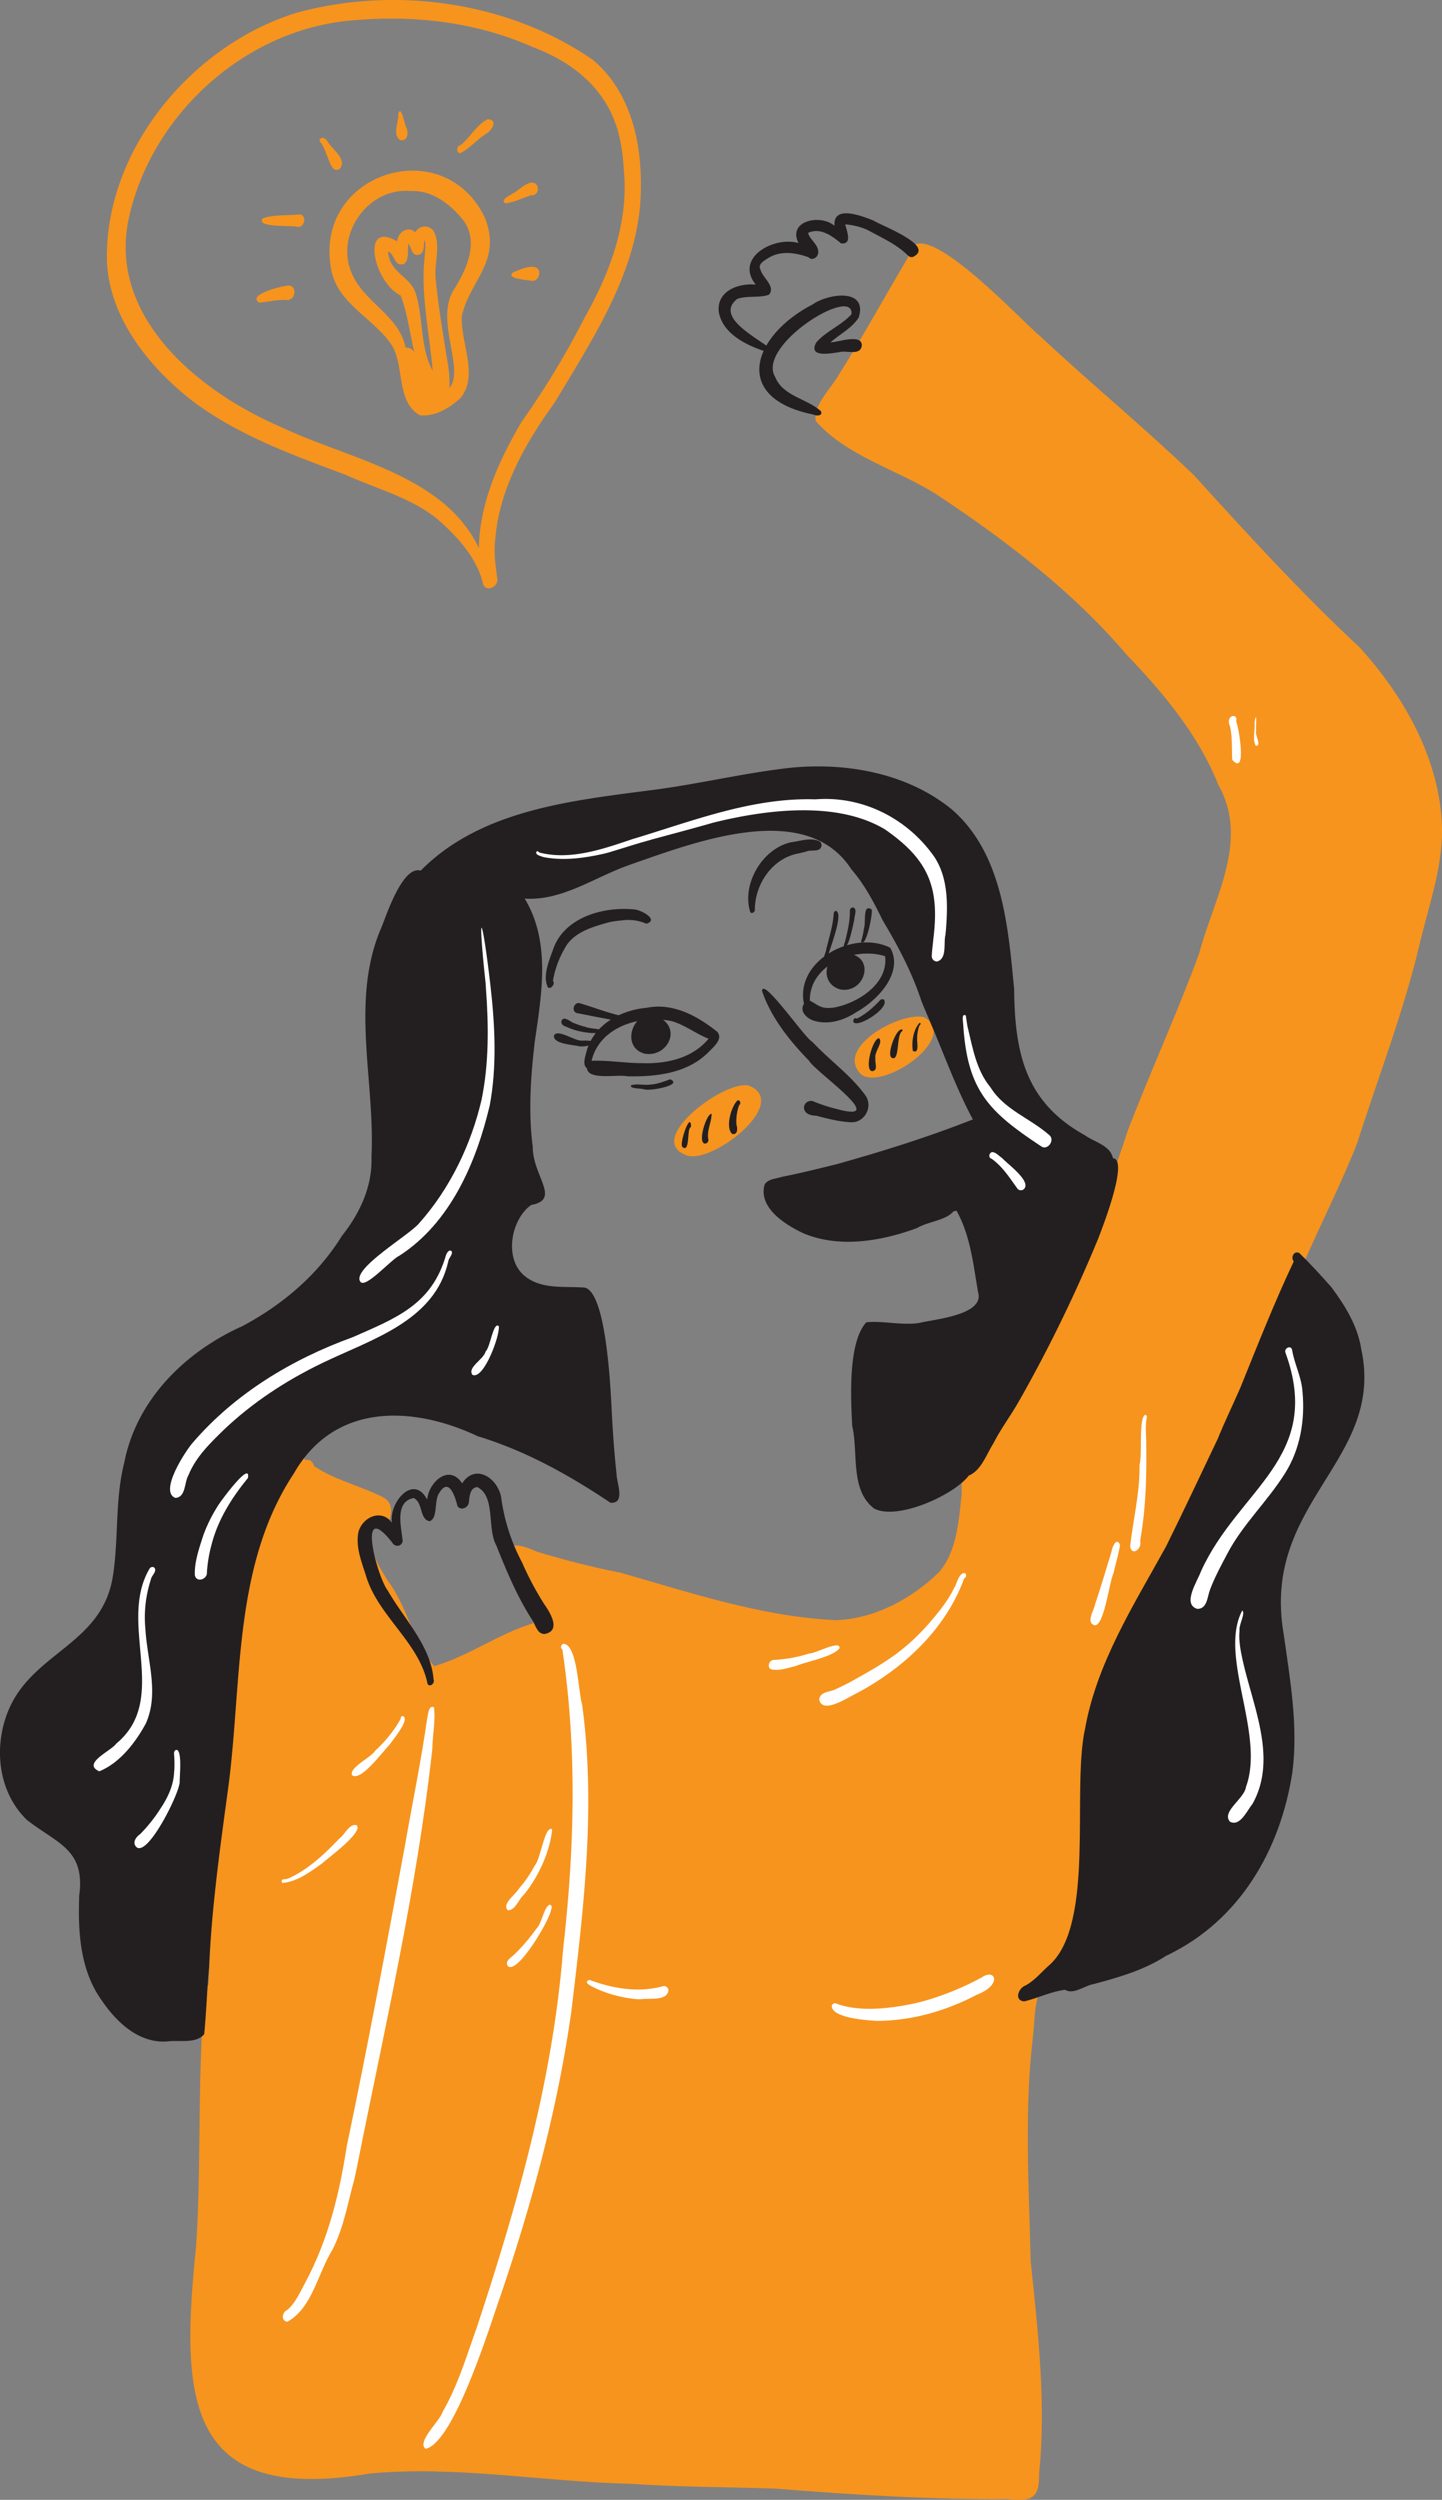 <svg xmlns="http://www.w3.org/2000/svg" viewBox="0 0 798.73 1384.28"><rect x="0" y="0" width="798.73" height="1384.28" fill="#808080" stroke="none"/><defs><style>.cls-1{fill:#f7941d;}.cls-2{fill:#231f20;}.cls-3{fill:#fff;}</style></defs><title>imagen 3</title><g id="Capa_2" data-name="Capa 2"><g id="Capa_1-2" data-name="Capa 1"><path class="cls-1" d="M558.41,1383.87c-43.09.3-86.09-2.4-129-5.82-26.78-.92-53.59-.84-80.34-2.66-48-1.11-96.38-10.16-144.34-5.69-103.35,17.6-104.57-43.31-96.09-126.11,2.75-41.3.92-82.75,3.62-124.06h0c0-.24,0-.48,0-.72v0c1.33-6.41-1.17-14.66,3.23-19.9,2.16-49.93,4.57-99.86,8.91-149.64,3.54-20.67,3.93-41.78,8.23-62.32,8.35-25.19,15.55-52,30.46-74.2-3.36-5.36,2.08-9.74,6.12-4.2,2.44-.75,4.27,1,4.7,3.29,9.86,6.62,21.43,9.8,32.23,14.47,7.79,3.41,12,4.61,9.93,14.57-1.67,4.19-6.77,3.47-9.94,5.77-3,10,3.51,20.4,8.65,28.62,11,14.52,13.73,33.58,25.74,47.37,19.3-5.67,35.82-18.09,55.08-23.85-4.29-11.71-9.5-23-14.66-34.37-2-13.11,9.47-8.2,16.65-5.13l-.06,0c15.13,4.54,30.45,8.52,46,11.54,39.08,11.12,78.22,24.35,119.15,26.31,21.4-.51,42.37-11.82,57.46-26.57,9.3-10.84,10.79-26.45,12.21-40.16,0,.08,0,.16,0,.24,0-.14,0-.27,0-.41v.06s0-.09,0-.13h0v0c1.39-6.32-2.61-18.64,6.56-19.68,7.93-20.48,21.27-37.85,31.83-56.9,10-19.35,20.86-38.36,29-58.56,8.84-22.87,17.48-45.8,25-69.15,12.72-33,27.44-65.15,39.65-98.3l-.27.78c8-30.7,28.28-62.81,10.72-93.73-11-27.69-30.28-50.69-50.7-72-29.92-35.16-67.37-63.7-105.74-89.08-21.84-13.71-49-20.73-66.51-40.31-1.87-8.65,8.72-18.44,12.78-25.82,13.42-21.27,25.54-43.37,38.34-65,3.12-29.75,64.2,36.86,73.14,43.76,28,26.19,57.66,50.58,85.34,77.12l-.39-.41c29.73,32.74,59.44,65.28,91.84,95.44l-.52-.54c24.37,26.39,44.14,60.7,46.17,97.18,1.35,23-6.81,45-12.09,67.1-8.84,37.78-23,74-34.76,110.93-11,28-25.37,54.49-36.32,82.5,4.06,5.16-2.71,10.61-4.34,15.51-3.46,8-7,15.85-11.19,23.43C683.4,799.94,652.25,838,633.56,882.39l0,0-.44,1.28s0-.08,0-.11c-6.72,21.27-17.3,41.18-22.87,62.85-1.43,13.47-1,27.1-2.55,40.59,0-.3,0-.59.07-.89-1.55,23.61.19,48.07-7.72,70.75-5.75,15-14.62,28.46-22.61,42.35-4.86,9.09-4.15,19.45-5.37,29.37-4.79,40.91-2.13,82.28-1.17,123.35,4.06,39.26,8.6,78.69,4.65,118.18v0C575.88,1383.71,570.89,1385.25,558.41,1383.87Z"/><path class="cls-1" d="M232.61,230c-13.18-7.51-8.52-26.54-15.27-38.35C207.36,176,186,168.2,183.2,147.8c-8.67-52.15,62.55-74.88,85.41-27.23,9.53,24.31-8.39,34.58-12.79,54.33-1,14.74,9.75,33-.92,45.68C248.94,226,241,230.8,232.61,230Zm3.6-10.85c32.62-.46.67-38.55,15.86-59.8,6.7-11,13.18-25.45,4.65-37.27-6.89-8.65-17.26-16.91-28.86-16.24-23.56-2.59-42.5,23.76-33.06,45.36,6.68,16.28,26.28,23.38,29.86,41.25C235,192.33,229.75,212.91,236.21,219.18Z"/><path class="cls-1" d="M231.29,224.15c-2.2-5.83-3.73-16.67.08-22-3.89-12.6-4.8-26.16-9.43-38.5-15.14-7.37-22.37-42.09-2-30,.51-5,5.93-8.83,10.15-5a5.89,5.89,0,0,1,10.3-.35c4,8.15-.19,17.89,1,26.64,1.3,14,3.73,27.95,5.89,41.87,1.24,6.9,5.79,30.59-7.87,22.94a1.54,1.54,0,0,1-1-.16C239.52,223.53,234.21,227.48,231.29,224.15Zm8.39-18.85c-1.69-19.64-6.12-39.25-4.83-59a1.94,1.94,0,0,0,0,.24l.15-2.22,0,.52.19-2.65,0,.51c.09-1.28.19-2.57.28-3.87,0,.12,0,.24,0,.36,0-2,.57-4.36-.35-6.25-.67,2.89.45,7.3-3.43,8.2-3.72.63-3.67-4.12-5.51-6.16-.58,3.85,1.06,13.26-5.59,11.13-2.5-1.74-2.62-5.54-5.61-6.86.69,12.18,12.74,13.68,15.47,23.8C234.56,176.68,232.76,193,239.68,205.3Z"/><path class="cls-1" d="M143.57,167.59h0c-7.05-4.53,13-9.34,16.15-9.46,5.2,0,4,8.38-.8,8h.12C153.79,165.7,148.72,167.15,143.57,167.59Z"/><path class="cls-1" d="M164.92,125.63c-3-1-23.7.68-19.35-4.74,6.24-2.17,13.76-1.47,20.44-2.17C170.16,119.24,168.82,126,164.92,125.63Z"/><path class="cls-1" d="M184.4,93.13c-2.42-3.42-3.19-7.69-5.12-11.37l.12.23c-.44-.87-.87-1.74-1.34-2.59-3-2.28,1.13-4.7,3.1-1.45,2.4,4.47,11.29,10.1,7.2,15.36A2.76,2.76,0,0,1,184.4,93.13Z"/><path class="cls-1" d="M221.47,77.52c-4.3-3.36-.43-10.07-.87-14.69v.05c1.66-4.92,3.53,5.86,4.19,7.12l0-.06c0,.13.09.25.13.38v0C226.57,73.2,225.87,78.7,221.47,77.52Z"/><path class="cls-1" d="M254.92,84.84c-2.65-.32-1.9-4.46.39-4.57,5.25-4.3,8.77-11.34,14.84-14.27,6.29.41,2,6.76-1.41,8.38l.06,0C264,77.42,259.94,82.45,254.92,84.84Z"/><path class="cls-1" d="M280,112.66c-3-1.83,1.58-4,3.09-5,3.85-1.86,6.9-5.61,11.09-6.55,5.1-.53,4.94,7.67,0,7C289.45,109.66,284.76,112,280,112.66Z"/><path class="cls-1" d="M294.63,155.53c-2-.47-15.18-1.13-10.33-4.76l-.16.09c3.88-1.49,8.38-4,12.59-2.85C300.46,149.59,298.5,155.93,294.63,155.53Z"/><path class="cls-1" d="M267.57,323.51c-3.12-14.44-14.7-27-25.87-36.54-14.79-11.7-33.42-16.36-50.34-24.07-29.92-11.25-60.45-22.14-86.05-41.88-24.62-19.54-47.16-48.48-46.08-81.36,1.21-59.82,48.86-115.25,105-132.57C219-7.87,281.68.83,328.55,33.27c23.13,19.66,28.2,51.84,26,80.65v-.18c0,.24,0,.48-.05.72v-.1c-3.76,39.93-27.26,75-47.32,108.68-16.2,22.29-30.88,48.13-32.87,76.1,0-.05,0-.1,0-.15-.88,7.1.18,14.19,1.11,21.24C276.37,324.66,269.62,328.35,267.57,323.51Zm-112-87.1c37.42,17.91,90.52,26.37,109.67,67.13.38-25,11.19-48.74,23.7-70a1.3,1.3,0,0,0-.1.15,464.29,464.29,0,0,0,35-57.86c14.17-25,24.48-52.68,21.7-81.86v.06c0-.1,0-.21,0-.31l0,.58v-.17c0,.18,0,.36,0,.54l0-.37v.11a105.19,105.19,0,0,0-2-16.5l.12.67C338.78,52,319.55,35.19,295.12,26.09,264,12.22,229.4,8.24,195.68,11.25c-59,4.53-111.17,51.31-124.11,108.66C58.89,175.08,110.06,216.89,155.56,236.41Z"/><path class="cls-1" d="M379.17,639.26c-21.63-9.28,24.28-42.6,36.19-37.89C438.16,611.41,391.87,646.76,379.17,639.26Z"/><path class="cls-1" d="M476.69,594.69c-14.29-15,22.38-34.6,35.11-31.45C532.28,574.15,488.57,604.81,476.69,594.69Z"/><path class="cls-2" d="M92.19,1130.48c-15.75.81-27.83-10.93-36.07-23.09-11.41-16.08-12.91-36.44-12.29-55.55v.13c0-.44,0-.87,0-1.31v.12c0-.34,0-.7,0-1v.23c3.62-26.06-12-28.94-29-42.3C-.87,992.45-3.57,968.15,4.19,948.29c12.94-33.27,52-37.2,58.24-74.93,3.42-20.89,1.13-42.47,6.34-63.17,6.68-34.77,33.3-61.18,64.68-75.49L133,735c22.78-11.92,42.66-28.52,56.3-50.51,10-12.61,17-27.4,16.46-43.81,2.1-42.54-12.11-87.2,5.75-127.69,3-7.58,11.73-33.77,21.52-30.89,33.73-34.1,84.65-38.87,129.88-44.84,24.2-3.2,48-8.88,72.2-11.8,31.72-3.77,66.77,2.09,92,22.67,28.13,24.24,31.3,64.87,34.62,99.54.37,35.29,6.06,62.66,39.26,81,5.25,3.82,14,5.51,15.44,12.64,9.07.7-6,38.95-8.25,44.9l.22-.52-1.1,2.59.22-.51a804.2,804.2,0,0,1-42.31,86.74h0l-.69,1.17v0c-4.45,8-10.07,15.29-14.2,23.47-3.87,6.05-6.77,15.11-13.7,17.94-8,10.66-39.27,24.91-52.32,18.33-13.61-10.22-8.76-30.88-12.24-45.74,0,.23.06.47.08.7-.06-.58-.13-1.16-.19-1.73,0,.23,0,.46.08.69-.74-15-2.4-46,7.83-57.13,9.46-.89,19.33,1.75,29,.42h0c8.57-2.11,36.72-4.39,32.88-17.09-2.61-15.31-4.22-31.37-11.94-45.15a13.26,13.26,0,0,1-1.68.4C523.88,675.87,514,676.39,508,680c-19.75,7.33-43.48,11.37-63.38,2.75C434.78,678.05,420,668.77,423.5,656c1.88-3.26,6.29-3.18,9.49-4.31,10.2-2,20.25-4.53,30.34-7,25.49-7.12,50.95-15.1,75.55-24.82-9-16.7-15.51-34.91-23-52.39l.15.39c-1.81-4.48-3.81-8.89-5.6-13.39l.06.17c-5.24-16-13-30.73-21.62-45.1-4.75-9.76-9.8-19.37-16.88-27.69l.28.37-.89-1.15h0c-25.4-38.66-87.19-14.47-122.3-2.3l.08,0c-19.28,6.57-37.38,20.14-58.51,18.83,14.58,24.23,9.31,53.15,5.5,79.6-2.19,19.3-3.6,38.87-1,58.19,0-.16,0-.33-.05-.49-.22,16.24,16,29.37-1,32.36l.44-.25c-11.85,8.07-15.7,31-3.24,40.05l-.38-.25c9.74,7.53,22.3,5.21,33.71,6.25l-.48,0c12.25,3.64,14.25,59.89,14.9,72.52.59,10.21,1.35,20.41,2.45,30.57,0,4.9,5.18,16.54-3.34,16-22.87-15.34-47-28.79-73.55-36.86-36.42-17.15-79.49-18.4-101.79,20.55-34.81,52.48-28.27,119.12-37.07,178.88,0-.16,0-.33.08-.5-4.27,31.54-8.63,63.17-10,95-1.18,12.35-1.49,24.95-2.73,37.2C108.45,1132,98.86,1129.44,92.19,1130.48Z"/><path class="cls-2" d="M567.33,1108.27c-5.83-.5-3.22-7.51.82-8.88,5.29-2.92,9-7.75,13.55-11.65h0c24.88-23.19,11.95-96.21,19.24-130.13l-.09.6c6.35-37,27.16-69.45,45-101.81,9.87-19.92,19.32-40.07,28.88-60.13-.09.2-.18.4-.26.61,3.69-9.25,8.08-18.18,12.06-27.3h0c.07-.18.16-.37.24-.56l0,.07c.07-.18.15-.35.22-.53l0,0c9.51-23.49,18.81-47.17,29.63-70.06-1.91-2.16.15-6.18,3.07-4.65,6.16,6,12.1,12.51,17.84,19C745.14,723.09,752,734.25,754,747c13.36,62-55.27,84.42-43.06,157.29v-.12c3.57,25.51,8.29,51.51,4.9,77.29-6.62,43-29.17,82-69.27,101.24l.12-.07-.2.12-.19.1h0l-.07,0,0,0-.07,0h0c-12.2,8-26.19,12-40.12,15.76-5.11.73-11.33,6.16-16.12,3.22C582.12,1102.81,574.89,1106.44,567.33,1108.27ZM708.57,941c-.1-1-.2-2-.31-3v.13l0-.24C708.35,938.9,708.47,940,708.57,941Z"/><path class="cls-2" d="M236.81,932.38c-4.54-22.79-27.25-37.36-34-59.52-2.44-7.81-6-16.31-4.25-24.57,2.21-8.31,12.92-13,18.55-5-1.85-10.91,11.73-27.58,19.51-12.89.88-9.77,12.17-20,19.36-9,7.63-11.76,20.68-2.18,21.78,8.94a106.46,106.46,0,0,0,11.41,34.83,168,168,0,0,0,12.39,23.28c3.36,4.77,9.41,14.79-.05,16.38-4.15-.16-4.87-5.21-6.87-8-8.27-12.9-14.13-27-19.8-41.22-5.12-9.26-.23-27.11-10.48-32.15l.16,0c-4.29.21-4.44,5.34-4.84,8.59-.46,2.92-4.43,4.67-6.29,1.93-1.21-4.89-4.59-16.18-10-7.43-3.16,4.34-.64,13.94-5.34,15.8-5.27-.63-4-9.09-7.77-12.08l.24.22a5.69,5.69,0,0,0-.7-.6l.27.18a2.87,2.87,0,0,0-1.36-.59l.31.08c-10.7,2.1-6.65,16.3-6,23.89-.6,3.09-4.42,3.34-5.82.68-19.84-25.08-8.6,18.59-2.42,26.66,9,15.7,23.88,30.61,25.37,49.24C241.06,931.89,238.09,934.74,236.81,932.38Z"/><path class="cls-2" d="M450.55,229.56c-45.74-9.21-33.6-43.89-.4-61,8.41-6,30.67-9.26,25.5,7.29-3.77,5.89-10.48,9.17-15.63,13.72,4.24,0,17.46-5.07,17.35,1.79-.86,5.83-8.28,2.54-12.28,3.61-4.69.66-17.74,3.39-12.94-5.37,5.54-6.37,14.11-9.47,19.66-15.78l-.18.31c1.8-16.67-53.07,17.27-42.2,34.73,4.31,10.58,17.38,11.78,25.21,18.75h0C456.15,230.26,452.16,230.56,450.55,229.56Z"/><path class="cls-2" d="M426.28,195.29h0l.1.06a1.17,1.17,0,0,0-.39-.15h0l-.16,0h0c-11.21-3.37-25.58-9.84-27.73-22.65-1.08-11.49,10.91-15.86,20.49-14.94-11.92-15,10.33-27,23.71-23-6.26-12.51,12.41-16.21,19.93-9.54-.93-12.08,15.67-5.26,21.91-2.82l-.36-.16c4.59,3,34.93,14.13,21.74,20.27a3,3,0,0,1-2.68-.95c-6.23-6.19-14.69-9.87-22.32-14.08l.36.16a37.3,37.3,0,0,0-12.68-3.24c.72,3.46,4.15,11.18-2.28,10.55-5.19-4.2-11.37-9-18.34-5.83,1.05,4,6.39,6.81,5.57,11.45-.41,2.37-3.51,4.06-5.29,2.05v0c-7.36-2.66-15.91-3.9-22.77.72-2.18,1.34-5.51,3.28-3.81,6.22,1.14,4.51,8.56,9.16,4.62,13.81-5.35,1.87-11.95.34-17.52,2.29-13.06,10.25,12.19,22.08,18.87,28C428.78,193.89,427.48,196.25,426.28,195.29Z"/><path class="cls-2" d="M471.08,621.42c-6.62-.32-13.09-2.09-19.48-3.72l.43.11c-9.62-.15-7.57-9-2-8.13a92.86,92.86,0,0,0,10.86,3.75l-.4-.1,4.67,1.21-.05,0c27.14,6.78-13.48-20.94-17-27.19-10.74-11-21-23.89-26-38.53.17-8.36,24,26.48,27.88,28.11,9.54,10.25,21.53,18.6,29.63,30C483.59,613.28,478.67,622,471.08,621.42Z"/><path class="cls-2" d="M450.36,565.06c-3.66-1.3-7.66-5.19-5.05-9.18-5-24.34,27.87-41.14,47.78-31.07,7.77,13.59-7.09,29.27-18.61,35.55l0,0C467.59,565,458.54,567.86,450.36,565.06ZM461.58,558c13.21-2.25,30.67-13.21,28.67-28.51-16.85-5.45-41.93,4.6-41.68,24.58C453.73,556.83,454.56,558.78,461.58,558Z"/><path class="cls-2" d="M347.61,596c-5.37-1.26-21.71,2.44-22.5-4.41-2.7-2.08-.84-6.68-.21-9.49,4.05-14.7,19-22.89,33.47-24.07,14.43-2.89,28,4.6,38.88,13.28,3.6,4-2.26,8.62-4.93,11.43C380.59,594.44,363.45,596.31,347.61,596Zm9.55-7.22c13.1.11,26.63-3.06,35.33-13.58-7.09-2.77-13.2-7.75-20.57-9.79-17.23-3.6-39.76,3.06-44.24,22C337.42,587,347.34,588.9,357.16,588.73Z"/><path class="cls-2" d="M356.81,583.41c-14.19-4.21-5-26.7,8-20.16C378.08,569.55,369.41,585.93,356.81,583.41Zm3.38-8.59c-.12-.07-.24-.19-.4-.13Z"/><path class="cls-2" d="M465.55,547.93c-12.55-3.32-8.71-21.29,3.91-19.93C485.29,529.51,479.21,550.27,465.55,547.93Z"/><path class="cls-2" d="M356.78,603.21c-1.43-.63-8.27-.17-7.23-2.23,3.32-1.1,7.09.14,10.58-.4h0c3.87-.2,7.49-1.64,11.09-2.94C378.83,601,359.25,604.36,356.78,603.21Z"/><path class="cls-2" d="M473.85,566.57h0c-2.2,0-1.07-3.71.74-2.5,4.94-2.45,9.06-6.15,12.82-10.14a1.67,1.67,0,0,1,2.26-.31C492.62,558,477.82,567.47,473.85,566.57Z"/><path class="cls-2" d="M378.08,635.22c-2.13-1.45,4.18-19.42,4.66-12.12v0a1.45,1.45,0,0,1-.59,1.5C380.61,626.71,382.06,638.28,378.08,635.22Z"/><path class="cls-2" d="M390.3,633.26c-4.06-.9,1.23-16.93,3.86-16.48,0,4.54-2.65,9.11-1.86,13.85A2,2,0,0,1,390.3,633.26Z"/><path class="cls-2" d="M405.58,627.93c-4-3.53-.51-15.35,2.91-18.57,1.59-.45,2.11,1.91.89,2.66a26.67,26.67,0,0,0-1.45,10.88C408.64,624.92,408.67,628.57,405.58,627.93Z"/><path class="cls-2" d="M483.17,593.17c-4.83-.38.35-18.56,3.75-18.24,2.52,2.32-2.91,7.62-2,11.2v-.27C484.33,588.24,486.73,592.63,483.17,593.17Z"/><path class="cls-2" d="M494,585.79c-3.29-1.68,2.9-17.61,5.89-15.56a.8.8,0,0,1-.51,1C496.42,574.34,498.41,587.74,494,585.79Z"/><path class="cls-2" d="M505.64,581.94c-.84-4.84.26-11.81,3.69-15.51.7-.16.8.92.2,1.09v0h0a3.34,3.34,0,0,0-.33.62l0-.09a20.55,20.55,0,0,0-1.18,7.3.28.28,0,0,0,0-.09C507.82,577.24,509.41,583.78,505.64,581.94Z"/><path class="cls-2" d="M456.3,532.35c-.46-2.15,1.13-4.67,1.42-6.91,0,0,0,.11-.05.17,1.62-6.59,3.76-13.15,4.14-20a1.58,1.58,0,0,1,1.23-1.26c4.6,1.84-4.15,22.43-5,27.17h0l-.06.15,0-.05C457.75,532.32,456.91,533,456.3,532.35Z"/><path class="cls-2" d="M467.28,524.34a13.56,13.56,0,0,1,.74-2.81c0,.05,0,.1,0,.15,1.42-5.83,2.86-11.7,2.72-17.71a1.82,1.82,0,0,1,1.66-1.49c2.77.64.75,4.61.84,6.57v0C472.64,511.27,470,526.47,467.28,524.34Z"/><path class="cls-2" d="M477,521.63a.82.82,0,0,1,0-.35h0a15.18,15.18,0,0,1,.44-1.6.14.14,0,0,1,0,.06,41.21,41.21,0,0,0,.94-4.52h0c.06-.42.12-.83.19-1.24v0l0-.22v.07c1.17-2.61-.95-13.73,4.25-10.21C483.57,505.42,479.85,524.75,477,521.63Z"/><path class="cls-2" d="M321.21,579.44c-3.52-.94-15-1.21-14.35-6,1.8-4,11.47,3.08,15.41,2.8C332.94,575.73,328.25,579.76,321.21,579.44Z"/><path class="cls-2" d="M328.14,572.07a46.63,46.63,0,0,1-9-1.48h0a39.43,39.43,0,0,1-6-2.26h0c-2-.4-3.17-3-1.09-4.18,2.23-.4,4.19,2,6.32,2.54l-.2-.09a36.68,36.68,0,0,0,5.23,1.8l-.11,0,.19,0h0l.67.17-.19-.05c3.36,1.41,8.23.77,11,2.69C333.49,572.93,330.17,571.84,328.14,572.07Z"/><path class="cls-2" d="M343,565.51c-7.9-1.48-15.82-3-23.7-4.56-2.87-1.14-1.45-5.94,1.55-5.5,7.74,2.23,15.34,5.3,23.22,7.1C346.09,563,344.84,566.51,343,565.51Z"/><path class="cls-2" d="M303.57,546.88c-3.32-6.48.81-15.38,3.06-21.89,6.38-17.11,27.55-23,44.25-21.42,3.46-.14,14.61,5.64,7.16,7.94a24.92,24.92,0,0,0-13.22-1.89l.41,0a55.72,55.72,0,0,0-8.14,1.12l.43-.1c-9.19,2.58-20.16,5.55-24.81,14.7a.75.75,0,0,0,.07-.12l-.31.53.24-.4a53,53,0,0,0-6.43,17.78,2.06,2.06,0,0,1-.23,2.8l0-.07A1.89,1.89,0,0,1,303.57,546.88Z"/><path class="cls-2" d="M415.62,505.21c-5-15.43,6.55-35.34,22.56-38.81,5.07-.63,10.84-2.84,15.69-.54a2.59,2.59,0,0,1,1,3.14c-1.37,3.16-5.78,1.24-8.45,2.6l.41-.09-4.62,1.1.32-.07c-14.77,2.56-24.61,17.27-24.42,31.71h0C417.7,505.28,416.55,506,415.62,505.21Z"/><path class="cls-3" d="M159.13,1285.68c-3.74-.59-2.84-5.52.13-6.67,4.61-4,7.05-10,9.93-15.25,12.55-23.42,18.85-49,22.86-75.17,11.59-55.29,21.93-110.82,32.22-166.37,4.1-23.59,9-47,12.35-70.74.61-2.17.71-7.42,3.75-6.09,1,7.49-.82,15.48-.92,23.11l0-.41c0,.5-.08,1-.11,1.51v0c-8.72,78-26.54,154.56-41.82,231.39l0-.13q-.53,2.58-1.06,5.16l0-.11-.21,1,.09-.41c-3.63,13.12-5.9,26.87-12.11,39.09.07-.16.15-.32.23-.47-.2.39-.39.78-.58,1.17l.23-.46C176.12,1258.61,173,1278.08,159.13,1285.68Z"/><path class="cls-3" d="M235.74,1356c-5.12-3.79,7.95-15.38,9.41-20.43,8.28-14.23,13-30.12,18.53-45.52l-.06.2.18-.53a1.55,1.55,0,0,0-.08.23c22.72-68.53,42.6-138.57,48.21-210.82,6.3-55.16,7.8-110.8-.45-165.86-1.45-.56-.54-3.15.93-3,7.44,1,7.92,26.67,10,33.45,7.79,56.59.8,113.84-5.95,170.18-7.59,53.71-21.77,106.25-39.29,157.55C271.23,1288.39,251.47,1352.64,235.74,1356Z"/><path class="cls-3" d="M485.72,1119.05c-5.36-.31-25.25-1.54-25-8.45l-.09.27c.26-1.2,1.85-2.12,2.88-1.27,10.06,3.52,21.15,3.19,31.6,1.77l-.43.06a127.23,127.23,0,0,0,19.33-4l-.06,0A156.72,156.72,0,0,0,543.74,1095l-.16.09.42-.23-.25.14c7.74-5.32,11.48,4.17-2.66,9.56C524.12,1113.51,505,1119,485.72,1119.05Z"/><path class="cls-3" d="M353.82,1107.1a69.15,69.15,0,0,1-22.74-5.56l0,0-1.28-.61h0c-1.6-.81-7.36-3.17-3.34-4.59v0c13.06,4.85,27.15,7.26,40.85,3.49a2.48,2.48,0,0,1,2.95,2.19c-.66,6.36-10.79,4.21-15.45,5.07h-1.06Z"/><path class="cls-3" d="M453.79,941.27c.22-4.78,6.33-4.22,9.53-6.09,6.16-2.75,12-6.2,17.84-9.53l0,0a159.31,159.31,0,0,0,14.36-9.16l-.16.12,1.44-1.06h0l1-.74-.25.18h0l-.1.08a116.83,116.83,0,0,0,18.4-17.65l-.21.26c.72-.87,1.45-1.73,2.18-2.6l-.15.19c4.18-5,8.17-10.31,11-16.27a.54.54,0,0,0-.05.11c1.58-2.58,2-6.55,4.89-8,1.86-.56,2.22,2.26.63,2.8a3.17,3.17,0,0,0-.21.41l.1-.21c-10.36,28.33-33.75,49.91-60,63.79C469.45,940.05,455.7,949.35,453.79,941.27Z"/><path class="cls-3" d="M426.68,924.17c-1.84-1.57-.44-4.93,1.89-5a77.74,77.74,0,0,0,18.09-3.06l-.11,0c.8-.22,1.61-.45,2.42-.66l-.27.07c3.05.1,17.1-7.73,16.29-2.71-4.11,4.83-18.16,7.18-24.68,9.9l.22-.06C436.14,923.57,431.06,925.66,426.68,924.17Z"/><path class="cls-3" d="M606.38,900c-5.11-1.46-.42-8.19.16-11.53,3.23-9.71,6.19-19.51,9.14-29.31.22-2.38,3-8.48,4.7-3.58-.83,5.29-2.47,10.45-3.64,15.68C614.34,876.41,611.65,900.32,606.38,900Z"/><path class="cls-3" d="M626,856.4c1.61-14.9,5.36-29.46,5.18-44.55h0c0-.09,0-.18,0-.27v0c0-.2,0-.4.05-.61v0c1.58-5.61-.6-25.65,3.06-27.51a1.13,1.13,0,0,1,.92,1.49c-1.07,5.25-.2,10.65-.29,16,.18,17-.22,33.8-3.12,50.59l0-.4c-.06.93-.13,1.86-.2,2.79l0-.41C632.55,857.62,627,861.94,626,856.4Z"/><path class="cls-3" d="M195,983c-1.77-4.16,10.36-9.67,12.85-13.56l0,0,.2-.2-.14.13a75.68,75.68,0,0,0,11.65-13.61.83.83,0,0,0-.08.12c.88-1.38,1.74-2.78,2.51-4.23a1.12,1.12,0,0,1,1.11-1.4c4.42,1.63-5.82,13.56-7.55,16.18l.08-.09C211.89,969.93,199.91,986.71,195,983Z"/><path class="cls-3" d="M156.76,1042.66c-1.25-.15-.79-2.12.35-2a7.56,7.56,0,0,0,3.42-.85l-.05,0,.13,0-.06,0c10.69-5,19.44-13.39,27.52-21.81,2.93-2.1,5.56-8.57,9.55-7.25,3.5,4-15.79,17.94-19.16,21.08l.12-.09C172,1036.39,165,1041.81,156.76,1042.66Z"/><path class="cls-3" d="M281.16,1057.72c-3.16-3.66,4.48-8.67,6.25-11.89a1.83,1.83,0,0,1-.13.16c.16-.2.33-.39.49-.58l-.06.07a62.91,62.91,0,0,0,8.41-12.35h0c3.35-3.37,5.56-22.59,9.73-20.19-1.19,12.38-7.5,26.17-15.67,36.27C287.23,1051.61,285.34,1058.27,281.16,1057.72Z"/><path class="cls-3" d="M281.4,1088.82c-2.13-3,2-4.94,3.71-6.75a105.87,105.87,0,0,0,11.95-14c3.18-3.13,4.23-12.1,7.38-13.36,1.3.14,1.44,1.65.84,2.57l0,0C304.84,1062.66,286.93,1093.14,281.4,1088.82Z"/><path class="cls-3" d="M682.51,420.68c-.27-6.31.21-12.67-1.29-18.89,0,.09,0,.18,0,.28-2.61-6.36,4.83-7.43,3.49-2.6C686.17,402.51,690.88,430.38,682.51,420.68Z"/><path class="cls-3" d="M695.6,413c-1.87-3.27-.47-8.15-.66-11.94h0V401h0c0-.4,0-.81.08-1.21h0c0-.33.05-.66.08-1h0c1.19-5.54.46,4.69.64,6h0a.22.22,0,0,0,0,.08v0C695.06,407,699,413.09,695.6,413Z"/><path class="cls-3" d="M199.49,709.59c-4.47-7.27,27.55-25.84,32.7-32.26,17.08-19.16,28.83-43.62,34.6-68.57l-.08.38c4.12-20.12,4-40.71,2.5-61.12v.2c-.07-1.22-.15-2.43-.22-3.65v0c-4.74-44.31-1.91-38.05,2.63.8,2.55,22.39,3.76,45.13-.47,67.4l0-.19c-7.48,31.45-21.78,64.52-49.79,82.67C216.68,697.27,202.13,714.18,199.49,709.59Z"/><path class="cls-3" d="M97.15,829.47c-9.18-3.39,5.49-25.88,9.67-30.65,23.44-27.24,55-46.22,88.56-58.36h0c23.95-10.54,43.84-18,51.67-45.49.47-1.14,1.67-3.38,3.1-2.12.89,1.87-1.73,3.71-1.86,5.75l0-.11c-7.43,33.18-42.68,43.16-69.68,56.23-20,9.63-38.77,21.88-54.86,37.23.14-.12.27-.25.4-.38-7.64,7.45-15.68,15.17-19.74,25.25C102,820.8,103.08,829.08,97.15,829.47Z"/><path class="cls-3" d="M107.91,872.07c-.2-7.5,2.45-14.81,4.7-21.87,0,.14-.1.3-.16.44a83.13,83.13,0,0,1,8.07-16.52c1.13-2.1,18.77-26.1,16.78-15.58l.08-.09h0l.1-.17c-9,10.89-16.79,23.22-20.3,37.08a76.12,76.12,0,0,0-2.58,15.41C114.85,874.69,108.56,876.6,107.91,872.07Z"/><path class="cls-3" d="M55,980.85c-9.88-4.35,6.66-11.31,9.41-15.35h0C94.33,940.72,65,899,82.79,868.73a1.87,1.87,0,0,1,2.45-.85c2.28,2-1.45,4.58-1.7,6.84a67.77,67.77,0,0,0-3,27.39v0c1,17.34,7.77,35.58.19,52.34C75,965,66.29,976.28,55,980.85Z"/><path class="cls-3" d="M75.32,1022.57c-2.1-2.55.16-5.45,2.38-7a84.77,84.77,0,0,0,10.1-12.41l-.09.14c.7-1.08,1.4-2.16,2.11-3.23l-.19.29c3.68-5.75,6.52-12.11,6.8-19,0,.08,0,.17,0,.25,0-.41.06-.83.1-1.24a2,2,0,0,0,0,.25,66.27,66.27,0,0,0,0-7.72l0,.22c0-1.45-.72-3.67,1.19-4.15,3.26.13,1.78,14.49,1.81,17.44C100,992,81.47,1029.41,75.32,1022.57Z"/><path class="cls-3" d="M261.74,761.35c-3.19-4.1,6.26-8.62,7.26-13,2.61-2.26,4.19-16.75,7.29-14C277.07,739.22,268.05,764.08,261.74,761.35Z"/><path class="cls-3" d="M516.12,529.23c.1-3.21.63-6.37.89-9.57v.09c3.52-28.37-2.74-43.61-26.23-60.07l.07.05h0l.08.06-.44-.31.1.07-.59-.41.17.12c-26.71-16-65.88-10.93-94.94-3.76l.28-.08c-11.65,3.35-23.37,6.44-35.06,9.6l.14,0-2.38.65.21-.06-.34.1.14,0c-6.63,1.77-13.13,4-19.73,5.91l.18,0-3.23.89,0,0c-11.13,2.6-23.14,4.31-34.45,2.09l.1,0-.93-.28h0c-1.09-.46-3.63-.95-3.07-2.57a.69.69,0,0,1,1.18-.1h0a2.29,2.29,0,0,0,.84.54l-.09-.05c17.07,4.32,35.05-2,51.21-7.45,33.06-9.92,66-23.06,101-22.07h.64c26-2,50.82,10.64,65.66,31.87,8.08,12.24,7.45,27.84,6.31,41.87,0-.17,0-.33,0-.51-.06.73-.11,1.46-.16,2.19a2.64,2.64,0,0,1,0-.29c-1.16,4.55,1.06,13.12-4.64,14.68A2.92,2.92,0,0,1,516.12,529.23Z"/><path class="cls-3" d="M576.59,634.69c-29.32-19.34-40.85-31.1-43.09-67.79v.15c0-1.31-1.11-6.17,1.47-4.72.33,2.26.63,4.61,1.09,6.88l0-.17c2.73,11.43,4.81,23.69,12.52,33h0l.08.1,0,0c7.71,12.46,22.13,17.13,32.64,26.5C584.54,631.38,580.14,637.45,576.59,634.69Z"/><path class="cls-3" d="M563.7,658.37c-4.37-6-8.33-12.42-14.5-16.75-1.92-.45-1.35-3.37.4-3.66,2.12.12,3.77,2.2,5.5,3.32,3,3.35,15.82,12.43,12.28,16.93A2.48,2.48,0,0,1,563.7,658.37Z"/><path class="cls-3" d="M663.15,890.9c-8.57-2.58.25-15.52,2.09-20.83l-.33.66.74-1.5-.32.66c20.76-45.55,67.85-62.69,46.7-120.83v0c-1-2.4,3.08-4.54,3.66-1.51,1.32,7.9,5.31,15.17,5.78,23.28,1.44,15.48-1.26,31.59-9.62,44.88C702,831.51,688,844.39,679.47,861c-3.35,6.35-6.79,12.69-9.29,19.43C668.71,884.33,668.68,891,663.15,890.9Z"/><path class="cls-3" d="M681.28,1008.75c-4.93-5.58,8.15-12.77,8.91-19.4-.07.19-.13.39-.2.58,11.2-29.48-15.31-72.56-1.92-98.09,2,1.24-2,8.24-1.47,10.93a1,1,0,0,0,0-.17,42.06,42.06,0,0,0-.16,4.35,1.09,1.09,0,0,0,0-.18,56.47,56.47,0,0,0,1.21,9.33l0-.08a1.55,1.55,0,0,1,0,.21s0-.06,0-.09c5.22,26.71,20.72,56.74,6.05,82.87C690.71,1002.57,686.91,1011.66,681.28,1008.75Z"/></g></g></svg>